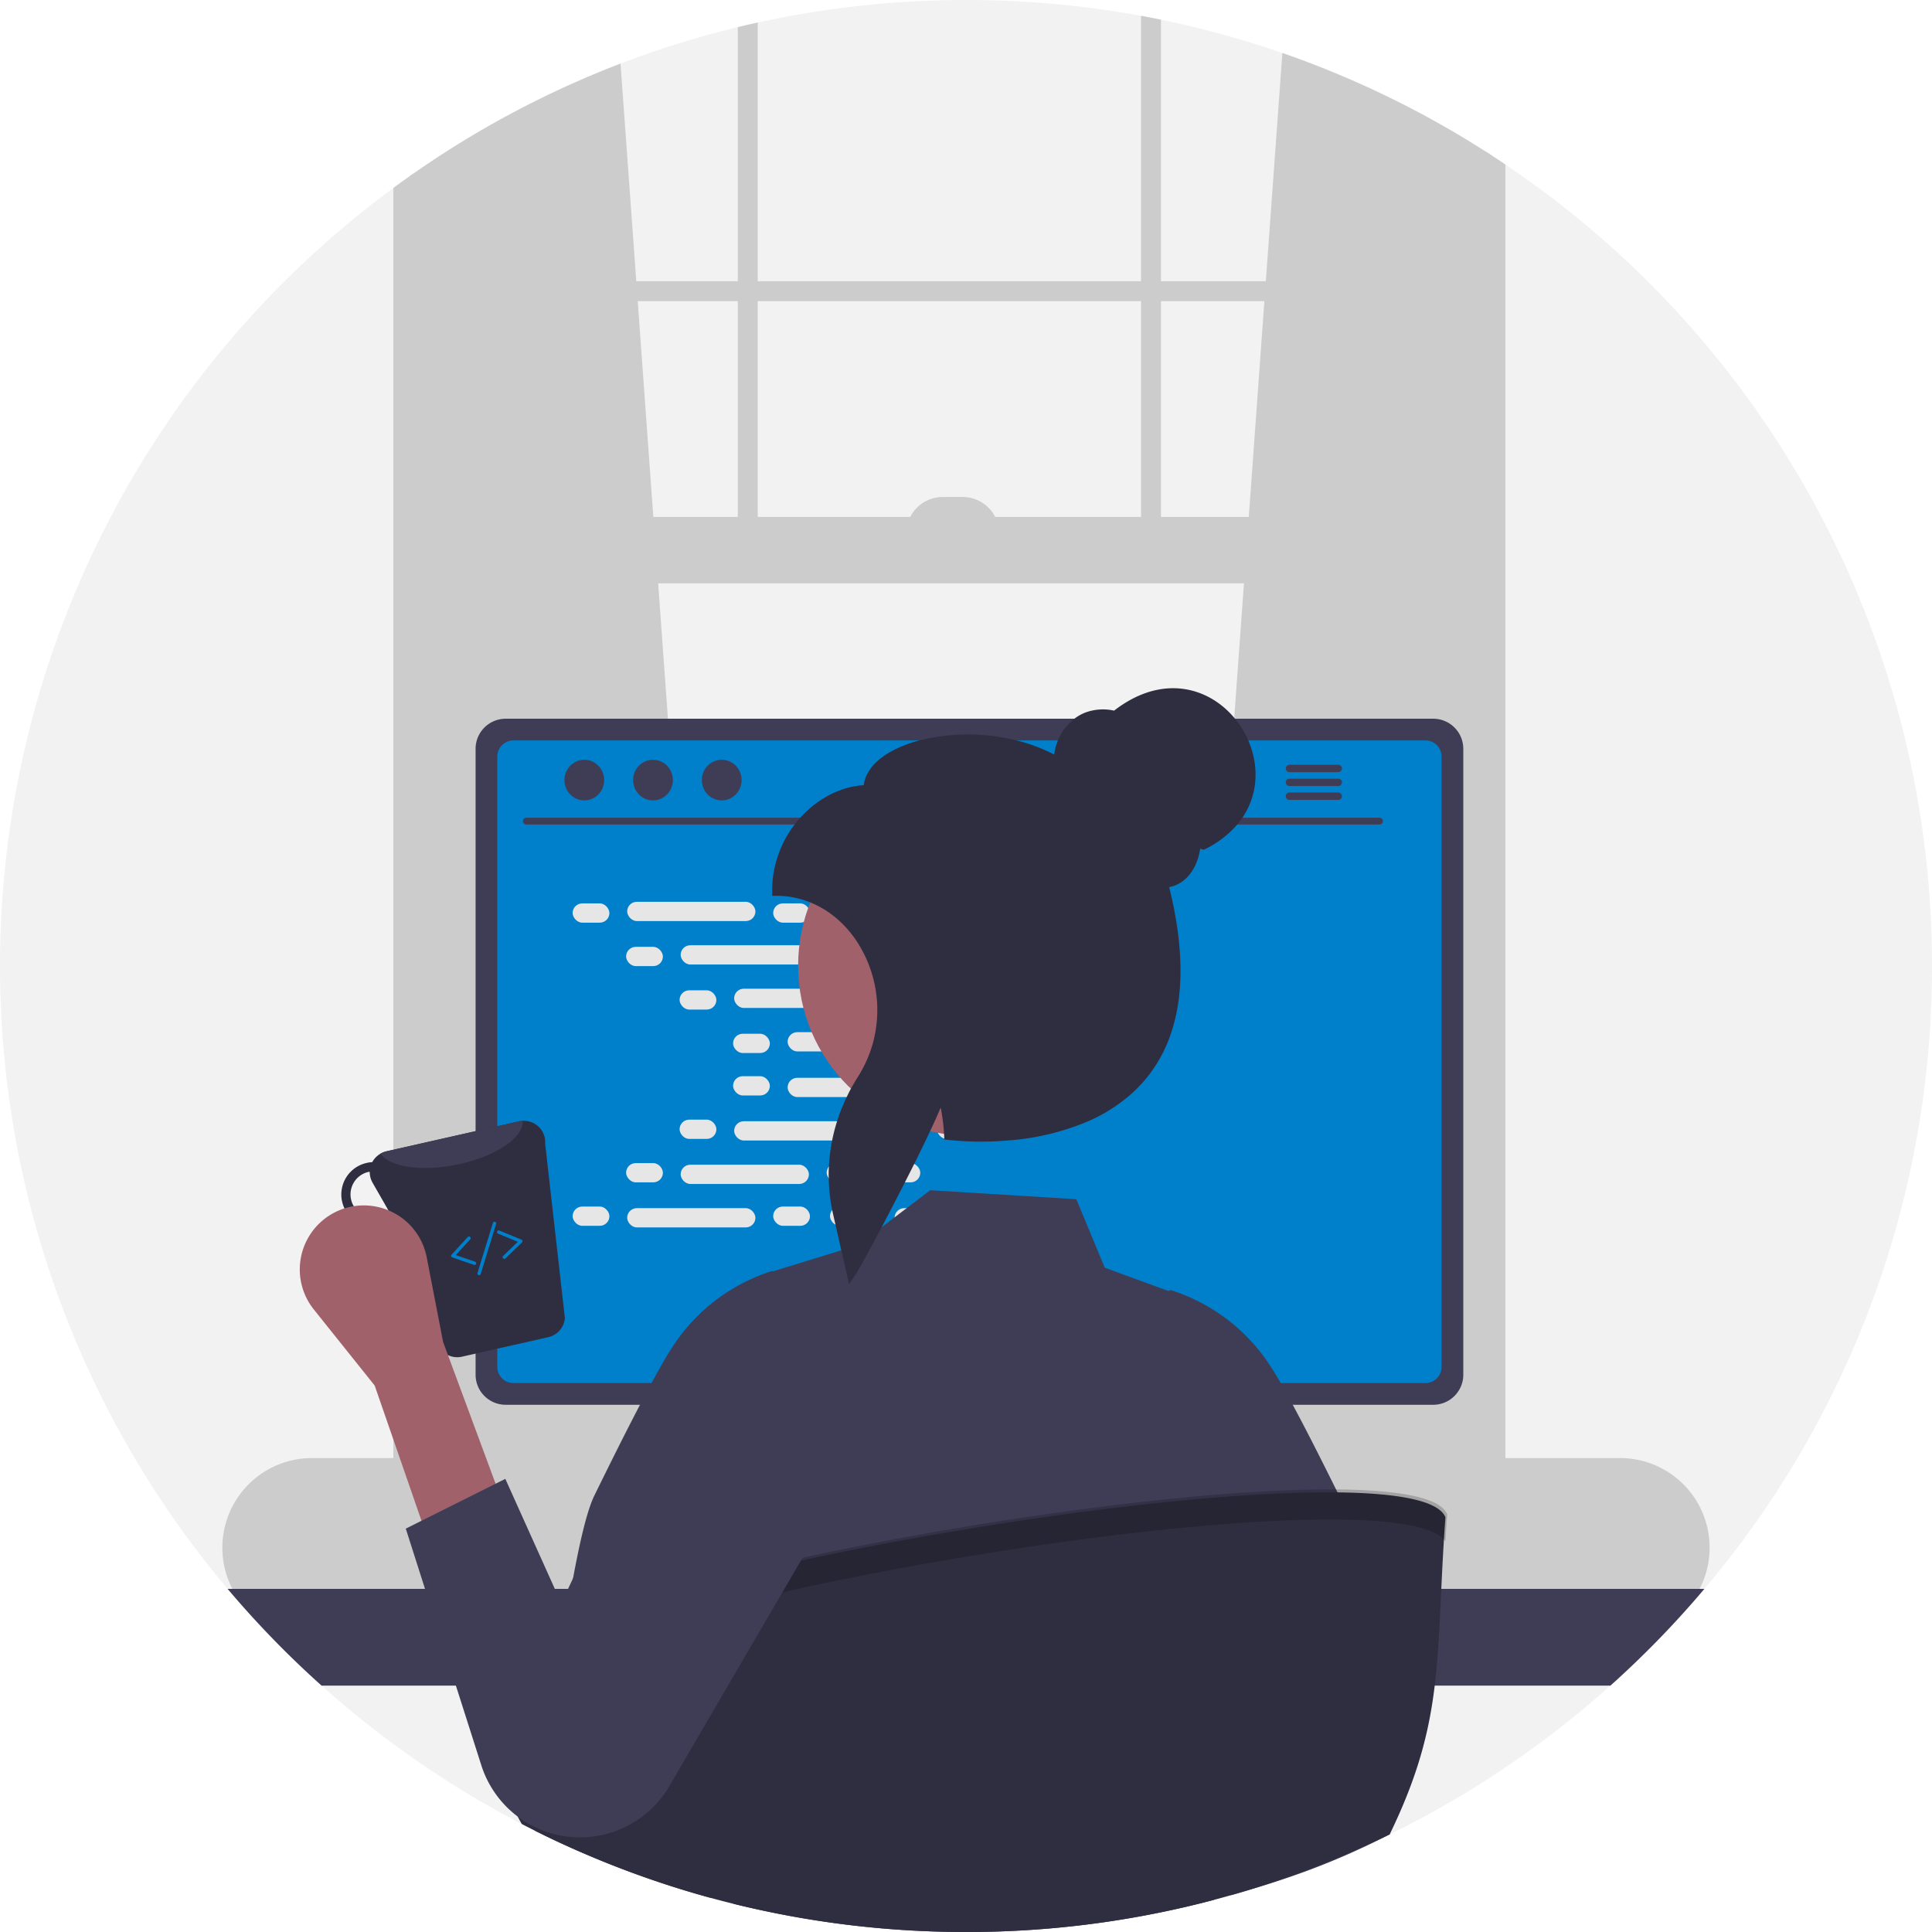 <svg xmlns:xlink="http://www.w3.org/1999/xlink" viewBox="0 0 578 578" height="578" width="578" data-name="Layer 1" xmlns="http://www.w3.org/2000/svg"><path fill="#f2f2f2" transform="translate(-311 -161)" d="M889,450a287.861,287.861,0,0,1-68.09,186.34c-1.6,1.9-3.23,3.77-4.89,5.63a290.588,290.588,0,0,1-67.49,55.99q-8.67,5.205-17.72,9.81c-.61.31-1.23.62-1.84.92-.73.37-1.47.73-2.21,1.09A286.159,286.159,0,0,1,679.24,728q-2.55.72-5.11,1.4a288.588,288.588,0,0,1-65.84,9.49c-1.16.03-2.3.05-3.4.07-.39.01-.77.02-1.15.02-1.25.01-2.49.02-3.74.02a289.271,289.271,0,0,1-69.54-8.43q-3.42-.84-6.81-1.77a285.473,285.473,0,0,1-34.97-12.03q-9-3.75-17.68-8.09c-1.31-.66-2.62-1.32-3.91-2-.55-.27-1.09-.56-1.63-.84a290.458,290.458,0,0,1-81.65-64.06c-1.6-1.79-3.17-3.61-4.72-5.44a289.025,289.025,0,0,1,49.59-419.1c1.64-1.21,3.29-2.41,4.96-3.58q.495-.345.99-.69a286.753,286.753,0,0,1,97.1-43.85c1.98-.49,3.96-.95,5.96-1.38a291.798,291.798,0,0,1,114.68-2.01c1.99.37,3.98.75,5.96,1.16a287.281,287.281,0,0,1,97.1,39.43c.66.42,1.32.84,1.98,1.28,1.33.86,2.66,1.74,3.97,2.63A288.686,288.686,0,0,1,889,450Z"></path><path fill="#ccc" transform="translate(-311 -161)" d="M527,599.51l-92.37,8.2-.99.09V213.66q.495-.345.99-.69a288.323,288.323,0,0,1,62.01-32.94l4.72,65.1.43,5.96,4.67,64.56L507.9,335.51l18.93,261.7Z"></path><path fill="#ccc" transform="translate(-311 -161)" d="M755.43,206.32c.66.42,1.32.84,1.98,1.28V607.8l-1.98-.18-91.37-8.11.17-2.3L683.16,335.51l1.44-19.86,4.67-64.56.43-5.96,4.95-68.27A287.687,287.687,0,0,1,755.43,206.32Z"></path><path fill="#ccc" transform="translate(-311 -161)" d="M755.43,206.32V613.26c0,7.81-5.38,14.16-12,14.16H446.63c-5.48,0-10.13-4.36-11.54-10.31a16.108,16.108,0,0,1-.46-3.85V212.97q-.495.345-.99.69c-1.67,1.17-3.32,2.37-4.96,3.58V613.26a22.919,22.919,0,0,0,6.18,16,17.06,17.06,0,0,0,7.78,4.66,15.118,15.118,0,0,0,3.99.53h296.8a15.249,15.249,0,0,0,4-.53c7.98-2.15,13.95-10.59,13.95-20.66V210.23c-1.31-.89-2.64-1.77-3.97-2.63C756.75,207.16,756.09,206.74,755.43,206.32Z"></path><rect fill="#ccc" height="5.959" width="326.752" y="84.134" x="120.655"></rect><path fill="#ccc" transform="translate(-311 -161)" d="M531.73,169.12c1.98-.49,3.96-.95,5.96-1.38V329.55h-5.96Z"></path><path fill="#ccc" transform="translate(-311 -161)" d="M652.37,165.73c1.99.37,3.98.75,5.96,1.16V329.55h-5.96Z"></path><path fill="#ccc" transform="translate(-311 -161)" d="M795.65,597.21H404.34a26.82,26.82,0,0,0,0,53.64H795.65a26.76,26.76,0,0,0,20.12-9.11,27.096,27.096,0,0,0,3.02-4.18,25.54,25.54,0,0,0,1.75-3.56,26.803,26.803,0,0,0-24.89-36.79Z"></path><rect fill="#ccc" height="19.863" width="324.766" y="154.649" x="122.642"></rect><path fill="#ccc" d="M282.045,148.69h5.959a10.925,10.925,0,0,1,10.925,10.925v0a0,0,0,0,1,0,0h-27.809a0,0,0,0,1,0,0v0a10.925,10.925,0,0,1,10.925-10.925Z"></path><path fill="#3f3d56" transform="translate(-311 -161)" d="M820.91,636.34a289.004,289.004,0,0,1-28.12,28.95H407.21a289.004,289.004,0,0,1-28.12-28.95Z"></path><path fill="#2f2e41" transform="translate(-311 -161)" d="M632.28,536.07H567.36a3.175,3.175,0,0,0-1.03.16,3.448,3.448,0,0,0-2.43,3.3V642.09h71.85V539.53A3.463,3.463,0,0,0,632.28,536.07Zm-24.57,50.6a7.531,7.531,0,0,1-1.56,4.6,7.665,7.665,0,0,1-13.78-4.6v-11.9a7.67,7.67,0,0,1,15.34,0Z"></path><path fill="#3f3d56" transform="translate(-311 -161)" d="M563.68,638.81v9.89a1.94,1.94,0,0,0,1.93,1.94h68.43a1.946,1.946,0,0,0,1.93-1.94v-9.89Z"></path><path fill="#3f3d56" transform="translate(-311 -161)" d="M739.78,376.02H462.28a9.011,9.011,0,0,0-9,8.99V572.27a9.007,9.007,0,0,0,9,9h277.5a9.007,9.007,0,0,0,9-9V385.01A9.012,9.012,0,0,0,739.78,376.02Z"></path><path fill="#0080cb" transform="translate(-311 -161)" d="M737.46,382.52H464.59a4.82,4.82,0,0,0-4.81,4.82V569.96a4.818,4.818,0,0,0,4.81,4.81H737.46a4.818,4.818,0,0,0,4.81-4.81V387.34A4.821,4.821,0,0,0,737.46,382.52Z"></path><path fill="#2f2e41" transform="translate(-311 -161)" d="M687.24,650.48l-2.52-11.97a2.992,2.992,0,0,0-1.86-2.17,2.894,2.894,0,0,0-1.06-.2H524.49a2.895,2.895,0,0,0-1.06.2,2.993,2.993,0,0,0-1.86,2.17l-2.52,11.97a2.987,2.987,0,0,0,2.92,3.6H684.31a2.948,2.948,0,0,0,2.32-1.11A2.985,2.985,0,0,0,687.24,650.48Z"></path><rect fill="#3f3d56" rx="0.488" height="3" width="5" y="477.296" x="214.643"></rect><rect fill="#3f3d56" rx="0.488" height="3" width="5" y="477.296" x="224.643"></rect><rect fill="#3f3d56" rx="0.488" height="3" width="5" y="477.296" x="234.643"></rect><rect fill="#3f3d56" rx="0.488" height="3" width="5" y="477.296" x="244.643"></rect><rect fill="#3f3d56" rx="0.488" height="3" width="5" y="477.296" x="254.643"></rect><rect fill="#3f3d56" rx="0.488" height="3" width="5" y="477.296" x="264.643"></rect><rect fill="#3f3d56" rx="0.488" height="3" width="5" y="477.296" x="274.643"></rect><rect fill="#3f3d56" rx="0.488" height="3" width="5" y="477.296" x="284.643"></rect><rect fill="#3f3d56" rx="0.488" height="3" width="5" y="477.296" x="294.643"></rect><rect fill="#3f3d56" rx="0.488" height="3" width="5" y="477.296" x="304.643"></rect><rect fill="#3f3d56" rx="0.488" height="3" width="5" y="477.296" x="314.643"></rect><rect fill="#3f3d56" rx="0.488" height="3" width="5" y="477.296" x="324.643"></rect><rect fill="#3f3d56" rx="0.488" height="3" width="5" y="477.296" x="334.643"></rect><rect fill="#3f3d56" rx="0.488" height="3" width="5" y="477.296" x="344.643"></rect><rect fill="#3f3d56" rx="0.488" height="3" width="5" y="477.296" x="354.643"></rect><rect fill="#3f3d56" rx="0.488" height="3" width="5" y="477.296" x="364.643"></rect><rect fill="#3f3d56" rx="0.488" height="3" width="5" y="482.296" x="214.525"></rect><rect fill="#3f3d56" rx="0.488" height="3" width="5" y="482.296" x="224.525"></rect><rect fill="#3f3d56" rx="0.488" height="3" width="5" y="482.296" x="234.525"></rect><rect fill="#3f3d56" rx="0.488" height="3" width="5" y="482.296" x="244.525"></rect><rect fill="#3f3d56" rx="0.488" height="3" width="5" y="482.296" x="254.525"></rect><rect fill="#3f3d56" rx="0.488" height="3" width="5" y="482.296" x="264.525"></rect><rect fill="#3f3d56" rx="0.488" height="3" width="5" y="482.296" x="274.525"></rect><rect fill="#3f3d56" rx="0.488" height="3" width="5" y="482.296" x="284.525"></rect><rect fill="#3f3d56" rx="0.488" height="3" width="5" y="482.296" x="294.525"></rect><rect fill="#3f3d56" rx="0.488" height="3" width="5" y="482.296" x="304.525"></rect><rect fill="#3f3d56" rx="0.488" height="3" width="5" y="482.296" x="314.525"></rect><rect fill="#3f3d56" rx="0.488" height="3" width="5" y="482.296" x="324.525"></rect><rect fill="#3f3d56" rx="0.488" height="3" width="5" y="482.296" x="334.525"></rect><rect fill="#3f3d56" rx="0.488" height="3" width="5" y="482.296" x="344.525"></rect><rect fill="#3f3d56" rx="0.488" height="3" width="5" y="482.296" x="354.525"></rect><rect fill="#3f3d56" rx="0.488" height="3" width="5" y="482.296" x="364.525"></rect><rect fill="#3f3d56" rx="0.488" height="3" width="40" y="488.296" x="262.525"></rect><path fill="#3f3d56" transform="translate(-311 -161)" d="M723.748,407.677H468.425a1.016,1.016,0,0,1,0-2.031H723.748a1.016,1.016,0,0,1,0,2.031Z"></path><ellipse fill="#3f3d56" ry="6.083" rx="5.95" cy="233.379" cx="174.805"></ellipse><ellipse fill="#3f3d56" ry="6.083" rx="5.95" cy="233.379" cx="195.361"></ellipse><ellipse fill="#3f3d56" ry="6.083" rx="5.95" cy="233.379" cx="215.917"></ellipse><path fill="#3f3d56" transform="translate(-311 -161)" d="M711.37,389.8h-14.6a1.105,1.105,0,0,0,0,2.21h14.6a1.105,1.105,0,0,0,0-2.21Z"></path><path fill="#3f3d56" transform="translate(-311 -161)" d="M711.37,393.95h-14.6a1.105,1.105,0,0,0,0,2.21h14.6a1.105,1.105,0,0,0,0-2.21Z"></path><path fill="#3f3d56" transform="translate(-311 -161)" d="M711.37,398.1h-14.6a1.105,1.105,0,0,0,0,2.21h14.6a1.105,1.105,0,0,0,0-2.21Z"></path><rect fill="#e6e6e6" rx="2.88" height="5.76" width="11.006" y="270.273" x="171.314"></rect><rect fill="#e6e6e6" rx="2.88" height="5.76" width="11.006" y="270.273" x="231.314"></rect><rect fill="#e6e6e6" rx="2.88" height="5.76" width="11.006" y="270.273" x="248.314"></rect><rect fill="#e6e6e6" rx="2.88" height="5.76" width="38.366" y="269.793" x="187.634"></rect><rect fill="#e6e6e6" rx="2.88" height="5.76" width="38.366" y="269.793" x="267.634"></rect><rect fill="#e6e6e6" rx="2.88" height="5.76" width="11.006" y="283.273" x="187.314"></rect><rect fill="#e6e6e6" rx="2.88" height="5.76" width="11.006" y="283.273" x="247.314"></rect><rect fill="#e6e6e6" rx="2.88" height="5.76" width="11.006" y="283.273" x="264.314"></rect><rect fill="#e6e6e6" rx="2.88" height="5.76" width="38.366" y="282.793" x="203.634"></rect><rect fill="#e6e6e6" rx="2.88" height="5.76" width="38.366" y="282.793" x="283.634"></rect><rect fill="#e6e6e6" rx="2.88" height="5.76" width="11.006" y="296.273" x="203.314"></rect><rect fill="#e6e6e6" rx="2.88" height="5.76" width="11.006" y="296.273" x="263.314"></rect><rect fill="#e6e6e6" rx="2.88" height="5.76" width="11.006" y="296.273" x="280.314"></rect><rect fill="#e6e6e6" rx="2.88" height="5.76" width="38.366" y="295.793" x="219.634"></rect><rect fill="#e6e6e6" rx="2.88" height="5.76" width="38.366" y="295.793" x="299.634"></rect><rect fill="#e6e6e6" rx="2.88" height="5.76" width="11.006" y="309.273" x="219.314"></rect><rect fill="#e6e6e6" rx="2.88" height="5.76" width="11.006" y="309.273" x="279.314"></rect><rect fill="#e6e6e6" rx="2.88" height="5.76" width="11.006" y="309.273" x="296.314"></rect><rect fill="#e6e6e6" rx="2.88" height="5.76" width="38.366" y="308.793" x="235.634"></rect><rect fill="#e6e6e6" rx="2.88" height="5.76" width="11.006" y="360.967" x="231.314"></rect><rect fill="#e6e6e6" rx="2.88" height="5.76" width="11.006" y="360.967" x="248.314"></rect><rect fill="#e6e6e6" rx="2.88" height="5.76" width="38.366" y="361.447" x="267.634"></rect><rect fill="#e6e6e6" rx="2.88" height="5.76" width="11.006" y="360.967" x="171.314"></rect><rect fill="#e6e6e6" rx="2.88" height="5.76" width="38.366" y="361.447" x="187.634"></rect><rect fill="#e6e6e6" rx="2.88" height="5.76" width="11.006" y="347.967" x="187.314"></rect><rect fill="#e6e6e6" rx="2.88" height="5.76" width="11.006" y="347.967" x="247.314"></rect><rect fill="#e6e6e6" rx="2.88" height="5.76" width="11.006" y="347.967" x="264.314"></rect><rect fill="#e6e6e6" rx="2.88" height="5.76" width="38.366" y="348.447" x="203.634"></rect><rect fill="#e6e6e6" rx="2.88" height="5.76" width="11.006" y="334.967" x="203.314"></rect><rect fill="#e6e6e6" rx="2.88" height="5.76" width="11.006" y="334.967" x="263.314"></rect><rect fill="#e6e6e6" rx="2.88" height="5.76" width="11.006" y="334.967" x="280.314"></rect><rect fill="#e6e6e6" rx="2.88" height="5.76" width="38.366" y="335.447" x="219.634"></rect><rect fill="#e6e6e6" rx="2.88" height="5.76" width="11.006" y="321.967" x="219.314"></rect><rect fill="#e6e6e6" rx="2.88" height="5.76" width="11.006" y="321.967" x="279.314"></rect><rect fill="#e6e6e6" rx="2.88" height="5.76" width="11.006" y="321.967" x="296.314"></rect><rect fill="#e6e6e6" rx="2.88" height="5.76" width="38.366" y="322.447" x="235.634"></rect><path fill="#3f3d56" transform="translate(-311 -161)" d="M726.81,709.77c-.61.31-1.23.62-1.84.92-15.8,7.9-28.44,12.39-45.73,17.31-1.46-16.3-2.87-44.95-4.24-62.71-.36-4.61-.72-8.48-1.07-11.21a15.182,15.182,0,0,0-.88-4.25l.06,4.25.15,11.21.87,64.11a288.588,288.588,0,0,1-65.84,9.49c-1.16.03-2.3.05-3.4.07-.39.01-.77.02-1.15.02-1.25.01-2.49.02-3.74.02a289.271,289.271,0,0,1-69.54-8.43c.49-16.13.98-44.46,1.45-65.28.1-4.07.19-7.86.29-11.21.19-7.16.39-12.32.58-14.05a4.361,4.361,0,0,0-.39.97,97.154,97.154,0,0,0-1.89,13.08c-.35,3.35-.7,7.14-1.05,11.21-1.86,21.63-3.8,51.04-5.8,63.51a285.473,285.473,0,0,1-34.97-12.03q-9-3.75-17.68-8.09c1.1-7.2,2.25-15.27,3.43-23.64.92-6.49,1.87-13.16,2.84-19.75,1.5-10.18,3.04-20.16,4.6-28.95,2.28-12.84,4.62-23.16,6.94-27.9,2.2-4.5,4.4-8.94,6.53-13.19.74-1.49,1.48-2.96,2.2-4.39.17-.34.34-.67.51-1,1.53-3.01,3.01-5.89,4.42-8.59,1.21-2.31,2.36-4.49,3.45-6.5,2.64-4.88,4.88-8.77,6.54-11.23a55.257,55.257,0,0,1,29.28-22.21l.3-.08.21.09,20.45-6.28,2.99-.92,2.01-.62,7.08-5.39,3.85-2.93,3.61-2.75,7.06-5.37,43.71,2.69,8.51,20.49,19.06,6.97.33-.15.29-.12.3.08a55.306,55.306,0,0,1,29.28,22.21c.94,1.41,2.08,3.27,3.37,5.52,1.1,1.91,2.3,4.09,3.6,6.5,1.85,3.43,3.87,7.3,6.01,11.49.47.92.95,1.86,1.43,2.81q1.335,2.64,2.71,5.39c2.13,4.25,4.33,8.69,6.53,13.2,1.91,3.91,3.84,11.95,5.74,22.18,1.57,8.5,3.13,18.52,4.64,28.95,1.98,13.52-.13,29.71,1.66,42.15C726.58,708.23,726.7,709,726.81,709.77Z"></path><circle fill="#a0616a" r="50.836" cy="288.888" cx="289.615"></circle><path fill="#2f2e41" transform="translate(-311 -161)" d="M684.45,382.52a26.608,26.608,0,0,0-3.97-6.5c-7.72-9.43-21.76-13.58-36.17-2.42a15.279,15.279,0,0,0-8.35.48,12.91,12.91,0,0,0-3.52,1.94,15.97,15.97,0,0,0-4.94,6.5,15.522,15.522,0,0,0-1.1,4.23,50.565,50.565,0,0,0-11.23-4.23,60.34,60.34,0,0,0-29.13,0,36.544,36.544,0,0,0-8.78,3.48c-4.68,2.7-7.37,6.11-7.85,9.9-6.75.38-13.77,3.93-19,9.75-.59.65-1.16,1.33-1.69,2.03A32.709,32.709,0,0,0,542,427.73V429h1.27a26.87,26.87,0,0,1,10.15,1.98,27.585,27.585,0,0,1,5.89,3.25,28.764,28.764,0,0,1,3.37,2.8,33.483,33.483,0,0,1,6.12,8.05,37.459,37.459,0,0,1,4.08,24.71,36.2,36.2,0,0,1-1.52,5.76,37.584,37.584,0,0,1-3.71,7.63c-.06.09-.11.18-.17.27-.67,1.07-1.31,2.16-1.91,3.26-.45.82-.87,1.66-1.26,2.5a51.957,51.957,0,0,0-2.88,7.24,53.586,53.586,0,0,0-2.44,13.54c-.07,1.22-.09,2.44-.05,3.66a51.979,51.979,0,0,0,1.03,9.36c.09.42.18.83.27,1.25l.73,3.19,1.73,7.61,1.2,5.24,1.11,4.86,1.64-2.35c.56-.8,1.97-3.26,3.86-6.74,1.25-2.27,2.7-4.98,4.27-7.94,2.19-4.15,4.59-8.78,6.94-13.4.95-1.87,1.89-3.73,2.8-5.55,1.72-3.45,3.34-6.78,4.73-9.74,1.28-2.73,2.37-5.15,3.18-7.09.25,1.27.46,2.56.62,3.86.18,1.32.31,2.66.38,4,.02.2.03.41.04.61l.04.82.01.24,1.06.14a93.022,93.022,0,0,0,18.4.14h.01a74.862,74.862,0,0,0,23.56-5.71,49.257,49.257,0,0,0,11.8-7.24,41.3,41.3,0,0,0,4.66-4.52c.36-.41.71-.82,1.05-1.24a41.125,41.125,0,0,0,5.05-7.9,41.802,41.802,0,0,0,2.34-5.76c3.84-11.63,3.62-26.14-.66-43.38a9.923,9.923,0,0,0,3.27-1.26c3.14-1.89,5.32-5.64,6-10.22l1.08.29a30.104,30.104,0,0,0,10.01-7.54,24.115,24.115,0,0,0,1.54-2.03C687.58,398.45,687.62,389.81,684.45,382.52Z"></path><polygon opacity="0.2" points="206.32 475.296 214.817 442.504 222.32 470.8 206.32 475.296"></polygon><path fill="#2f2e41" transform="translate(-311 -161)" d="M743.43,614.93c-3.04,41.88.11,60.32-16.67,94.85A286.159,286.159,0,0,1,679.24,728q-2.55.72-5.11,1.4a288.588,288.588,0,0,1-65.84,9.49c-1.16.03-2.3.05-3.4.07-.39.01-.77.02-1.15.02-1.25.01-2.49.02-3.74.02a289.271,289.271,0,0,1-69.54-8.43q-3.42-.84-6.81-1.77a285.473,285.473,0,0,1-34.97-12.03q-9-3.75-17.68-8.09c-1.31-.66-2.62-1.32-3.91-2-6.63-11.66-10.4-25.84-10.48-42.88C461.2,634.44,733.29,589.61,743.43,614.93Z"></path><path opacity="0.2" transform="translate(-311 -161)" d="M743.422,622.102c.155-2.593.329-5.271.531-8.06-10.14-25.32-282.23,19.51-286.82,48.87.013,2.692.128,5.304.321,7.855C468.57,641.789,727.059,599.181,743.422,622.102Z"></path><path fill="#2f2e41" transform="translate(-311 -161)" d="M474.096,503.152a6.365,6.365,0,0,0-6.753-6.816,5.854,5.854,0,0,0-1.005.126l-39.762,8.983a6.548,6.548,0,0,0-4.209,3.235,8.184,8.184,0,0,0-1.727.251,9.661,9.661,0,0,0,4.271,18.845,9.794,9.794,0,0,0,3.895-1.884l13.474,37.941a6.329,6.329,0,0,0,6.941,3.046l25.849-5.842A6.416,6.416,0,0,0,480,555.32Zm-49.781,21.923a6.91,6.91,0,0,1-3.078-13.474c.126-.031.251,0,.377-.031a6.506,6.506,0,0,0,.848,3.266l4.931,8.606A6.505,6.505,0,0,1,424.314,525.074Z"></path><path fill="#3f3d56" transform="translate(-311 -161)" d="M467.343,496.336c.377,5.025-8.229,10.804-19.755,13.097-10.585,2.167-20.07.659-22.739-3.298a6.025,6.025,0,0,1,1.728-.691l39.762-8.983A5.854,5.854,0,0,1,467.343,496.336Z"></path><path fill="#a0616a" transform="translate(-311 -161)" d="M439.843,623.905,462.177,612.738l-18.611-50.251-4.905-25.342a19.161,19.161,0,0,0-31.282-10.907h0a19.161,19.161,0,0,0-2.493,26.518l18.207,22.759Z"></path><path fill="#3f3d56" transform="translate(-311 -161)" d="M462.177,603.433l-29.778,14.889,22.599,70.809A30.977,30.977,0,0,0,477.333,709.847h0a30.977,30.977,0,0,0,33.737-14.197l59.925-102.714a31.62,31.62,0,0,0-10.196-42.982h0a31.62,31.62,0,0,0-45.296,12.765l-36.576,77.936Z"></path><path fill="#0080cb" transform="translate(-311 -161)" d="M452.967,539.441a.496.496,0,0,1-.163-.027l-6.501-2.238a.499.499,0,0,1-.206-.811l4.835-5.265a.5.5,0,1,1,.736.676l-4.319,4.702,5.779,1.99a.5.5,0,0,1-.163.973Z"></path><path fill="#0080cb" transform="translate(-311 -161)" d="M461.878,537.617a.5.5,0,0,1-.348-.859l4.395-4.249-5.903-2.433a.5.5,0,1,1,.381-.924l6.609,2.724a.5.5,0,0,1,.157.821l-4.943,4.779A.5.5,0,0,1,461.878,537.617Z"></path><path fill="#0080cb" transform="translate(-311 -161)" d="M454.332,542.5a.482.482,0,0,1-.147-.022.5.5,0,0,1-.331-.625l4.615-15a.5.5,0,0,1,.956.295l-4.615,15A.5.5,0,0,1,454.332,542.5Z"></path></svg>